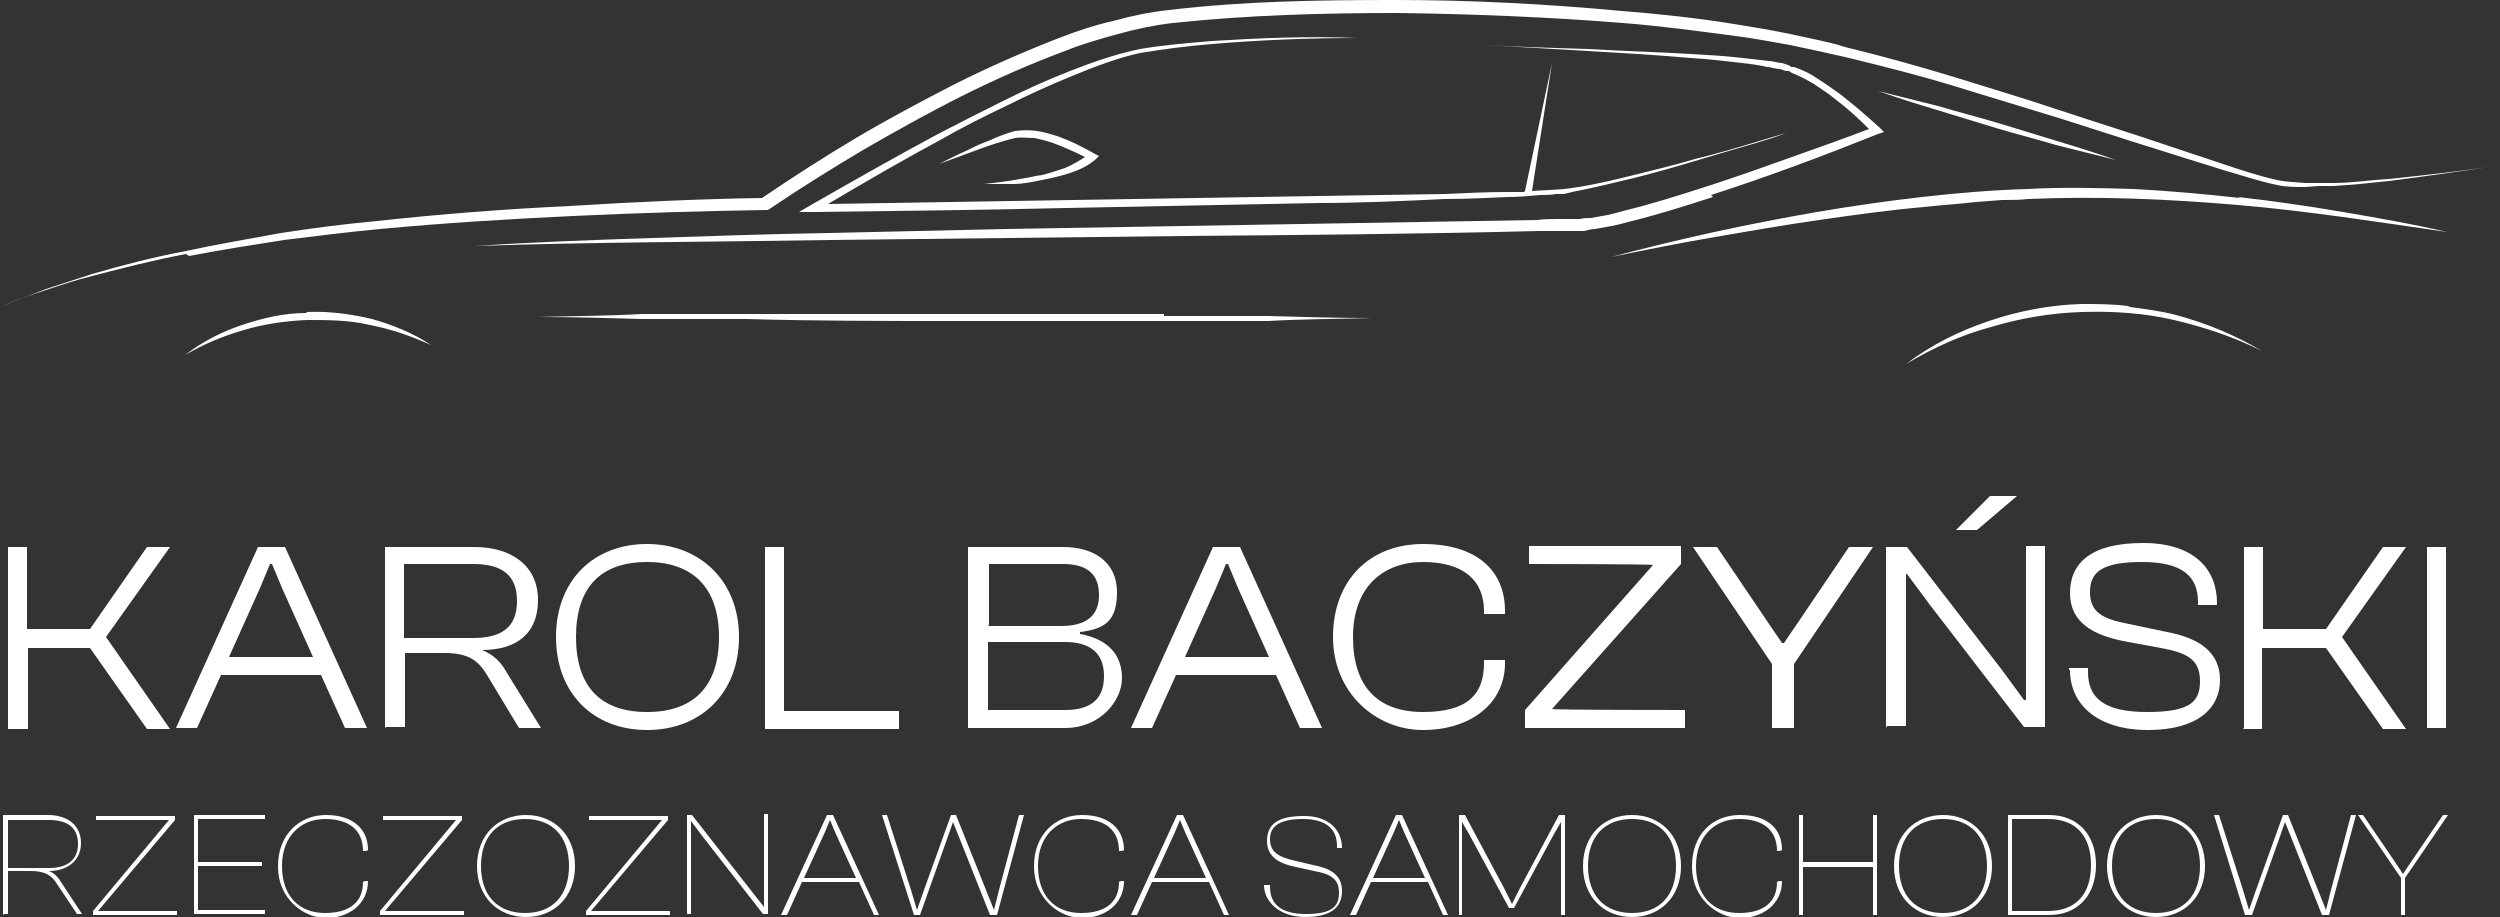 <?xml version="1.0" encoding="UTF-8"?>
<svg id="Warstwa_1" xmlns="http://www.w3.org/2000/svg" version="1.1" viewBox="0 0 250 91.7">
  <rect x="0" y="0" width="250" height="91.7" fill="#333333" stroke="none"/>
  <!-- Generator: Adobe Illustrator 29.2.1, SVG Export Plug-In . SVG Version: 2.1.0 Build 116)  -->
  <defs>
    <style>
      .st0, .st1 {
        fill: #fff;
      }

      .st1 {
        fill-rule: evenodd;
      }
    </style>
  </defs>
  <path class="st1" d="M18.6,25.4c-3.2.6-6.3,1.4-9.4,2.2-1.6.4-3.1.9-4.6,1.4-1.5.5-3.1,1-4.5,1.7,1.5-.7,3-1.2,4.5-1.8,1.5-.5,3.1-1,4.6-1.5,3.1-.9,6.2-1.7,9.4-2.3,3.2-.7,6.3-1.2,9.5-1.8,3.2-.5,6.4-.9,9.6-1.2,6.4-.7,12.9-1.2,19.3-1.5,6.4-.4,12.8-.7,19.2-.8,3.1-2.1,6.2-4.1,9.4-6,3.2-1.9,6.6-3.7,9.9-5.4,3.4-1.7,6.8-3.2,10.4-4.6,1.8-.7,3.6-1.3,5.4-1.7,1.8-.5,3.7-.9,5.6-1.1C124.5.1,132,0,139.6,0c7.5,0,15.1.4,22.6,1.1,3.8.3,7.5.7,11.2,1.3,1.9.3,3.7.6,5.6,1l2.8.6c.9.2,1.8.4,2.7.7,3.7.9,7.3,1.9,10.9,3,3.6,1.1,7.2,2.2,10.8,3.4,3.6,1.2,7.2,2.3,10.7,3.5,1.8.6,3.6,1.2,5.4,1.8,1.8.6,3.6,1.2,5.4,1.6.9.2,1.8.2,2.8.3h1.4s1.4,0,1.4,0c1.9,0,3.7-.3,5.6-.4,3.7-.4,7.5-.8,11.2-1.4-3.7.6-7.4,1.1-11.2,1.6-1.9.2-3.7.4-5.6.5h-1.4c0,0-1.4.1-1.4.1-.9,0-1.9,0-2.8-.2-1.9-.4-3.6-1-5.4-1.5-1.8-.6-3.6-1.1-5.4-1.7-3.6-1.1-7.2-2.3-10.7-3.4-3.6-1.1-7.2-2.2-10.8-3.3-3.6-1.1-7.2-2-10.9-2.9-.9-.2-1.8-.4-2.7-.6l-2.8-.6c-1.8-.3-3.7-.7-5.5-.9-3.7-.5-7.4-1-11.2-1.3-7.5-.6-15-.9-22.5-1-7.5,0-15,.2-22.5,1-1.8.2-3.7.6-5.5,1.1-1.8.5-3.6,1-5.3,1.7-3.5,1.3-6.9,2.8-10.3,4.5-3.4,1.7-6.6,3.5-9.9,5.4-3.2,1.9-6.4,3.9-9.5,6h-.1c0,0-.1,0-.1,0-6.4.1-12.9.3-19.3.6-6.4.3-12.9.7-19.3,1.3-3.2.3-6.4.7-9.6,1.1-3.2.5-6.4,1-9.5,1.6M224,19.8c-3.5-.4-7-.7-10.6-.9-3.5-.1-7.1-.2-10.6,0-3.5.1-7.1.4-10.6.8-3.5.4-7,.9-10.5,1.5-7,1.2-13.8,2.7-20.6,4.5,3.4-.7,6.9-1.4,10.4-2,3.5-.6,6.9-1.2,10.4-1.7,3.5-.5,7-1,10.5-1.3,1.7-.2,3.5-.3,5.2-.5l2.6-.2c.9,0,1.8,0,2.6-.1,7-.3,14,0,21,.6,7,.6,14,1.7,20.9,2.7-3.4-.8-6.9-1.4-10.4-2-3.5-.6-7-1.1-10.5-1.5ZM171.1,19.5c5.6-1.8,11.2-3.9,16.7-6.1l.6-.2-.4-.4c-1.3-1.2-2.6-2.3-4-3.4-.7-.5-1.4-1-2.2-1.5-.7-.5-1.5-.9-2.4-1.2h-.3c0-.1-.3-.2-.3-.2l-.6-.2c-.4,0-.9-.2-1.3-.2-.9-.1-1.7-.2-2.6-.3-1.7-.2-3.4-.3-5.2-.4-3.4-.2-6.9-.3-10.3-.5-3.4-.1-6.9-.2-10.3-.4l10.3.6c3.4.2,6.9.4,10.3.7,1.7.1,3.4.3,5.1.5.9.1,1.7.2,2.5.4.4,0,.8.2,1.3.2l.6.2h.3c0,0,.3.2.3.2.8.3,1.5.7,2.2,1.1.7.5,1.4.9,2.1,1.5,1.2.9,2.3,1.9,3.4,3-2.6,1-5.2,1.9-7.7,2.8-2.8,1-5.6,2-8.4,2.9-2.8.9-5.6,1.8-8.5,2.5-.7.2-1.4.4-2.1.5l-1.1.2c-.4,0-.7,0-1.1.1h-.5c0,0-.5,0-.5,0h-1.1c-.7,0-1.5,0-2.2.1-5.9.1-11.8.2-17.7.3l-17.7.3-17.7.3-17.7.4c-5.9.1-11.8.3-17.7.5-5.9.2-11.8.4-17.7.8,11.8-.4,23.6-.4,35.5-.6l17.7-.2,17.7-.2c11.8-.1,23.6-.2,35.5-.5.7,0,1.5,0,2.2,0h1.1c0,0,.6,0,.6,0h.6c.4-.1.8-.2,1.1-.2l1.1-.2c.7-.1,1.5-.3,2.2-.5,2.9-.7,5.7-1.6,8.5-2.5ZM152.4,19.2c-.5,0-1,0-1.6,0-2.1,0-4.2.1-6.3.2l-12.6.2-49.1.8c3.7-2.2,7.5-4.4,11.4-6.5,2.1-1.2,4.3-2.3,6.4-3.3,2.2-1.1,4.4-2.1,6.6-3,2.2-.9,4.5-1.8,6.8-2.3,2.4-.4,4.8-.7,7.2-.9,4.8-.4,9.7-.6,14.5-.6-4.8-.2-9.7,0-14.5.3-2.4.2-4.8.4-7.2.8-2.4.5-4.7,1.3-7,2.2-2.3.9-4.5,1.9-6.7,3-2.2,1.1-4.4,2.2-6.5,3.3-4.3,2.3-8.5,4.7-12.7,7.1l-1.2.7h1.4c8.4-.1,16.9-.2,25.3-.4l25.3-.5c4.2,0,8.4-.2,12.6-.4,2.1,0,4.2-.1,6.3-.2,1.1,0,2.1-.1,3.2-.2.5,0,1.1,0,1.6-.1h.8c.3-.1.5-.1.8-.2,2.1-.4,4.1-.9,6.2-1.4,2-.5,4.1-1.1,6.1-1.7,2-.6,4-1.2,6.1-1.8,1-.3,2-.6,3-1l1.5-.5.7-.3c.2-.1.5-.2.7-.3-.2.1-.5.2-.7.3l-.7.3-1.5.5-3,.9c-2,.6-4,1.2-6.1,1.7-2,.6-4.1,1.1-6.1,1.6-2,.5-4.1,1-6.2,1.3-1.3.2-2.7.2-4,.3l2-12.8-2.7,12.8ZM199.8,12.3c-2-.6-4-1.1-6-1.7-2-.5-4-1-6-1.5,2,.7,3.9,1.3,5.9,1.9,2,.6,3.9,1.2,5.9,1.8,2,.6,4,1.1,6,1.7,2,.5,4,1,6,1.5-2-.7-3.9-1.3-5.9-1.9-2-.6-3.9-1.2-5.9-1.8ZM30.6,31.3c-2.2,0-4.3.5-6.4,1.2-2.1.7-4,1.7-5.7,3,1.9-1.1,3.8-1.9,5.9-2.5,2-.6,4.1-.9,6.3-1,2.1,0,4.2,0,6.3.5,2.1.4,4.1,1.1,6.1,2-1.8-1.2-3.8-2-5.9-2.6-2.1-.5-4.3-.8-6.5-.7ZM212.8,30.6c-1.6-.2-3.1-.2-4.7-.2-3.1.1-6.3.7-9.2,1.7-3,1-5.8,2.4-8.3,4.3,2.7-1.6,5.5-2.9,8.5-3.7,3-.9,6-1.4,9.1-1.5,3.1-.1,6.2.1,9.2.8,3,.7,6,1.7,8.8,3.1-2.7-1.6-5.6-2.8-8.6-3.6-1.5-.4-3.1-.6-4.6-.8ZM104.1,17.5c-1.9.4-3.7.7-5.7.9,1,0,1.9,0,2.9,0,1,0,1.9-.2,2.9-.4,1-.2,1.9-.4,2.8-.7.9-.3,1.8-.7,2.6-1.4l.3-.3-.4-.2c-1.2-.7-2.4-1.3-3.8-1.8-.7-.2-1.3-.4-2-.5-.7-.1-1.4-.1-2.2,0-.7.2-1.3.4-2,.7-.6.3-1.3.5-1.9.8-.6.3-1.2.6-1.9.9-.6.3-1.2.6-1.8.9l1.9-.7,1.9-.7c1.3-.5,2.6-.9,3.8-1.2.6-.1,1.3,0,1.9,0,.6.1,1.3.3,1.9.5,1.1.4,2.2.9,3.2,1.4-.6.4-1.3.8-2,1.1-.9.3-1.8.6-2.7.8ZM116.4,31.4c-7,0-13.9,0-20.9,0-7,0-13.9,0-20.9,0h-10.4c-3.5.2-7,.2-10.4.3,3.5,0,7,.1,10.4.2h10.4c7,.2,13.9.2,20.9.2,7,0,13.9,0,20.9,0h10.4c3.5-.2,7-.2,10.4-.3-3.5,0-7-.1-10.4-.2h-10.4Z"/>
  <g>
    <path class="st0" d="M.8,72.8v-18.1h1.9v8.2h6.3l5.7-8.2h2.3l-6.4,9,6.4,9.2h-2.3l-5.7-8.1H2.8v8.1H.8Z"/>
    <path class="st0" d="M17.6,72.8l8.2-18.1h2.7l8.2,18.1h-2.2l-2.4-5.3h-10l-2.4,5.3h-2.1ZM22.9,65.7h8.4l-3.1-6.9-1-2.4h-.2l-1,2.4-3.1,6.9Z"/>
    <path class="st0" d="M38.5,72.8v-18.1h8.9c3.8,0,6.4,1.9,6.4,5.3s-2.2,5-5.6,5h0c1.2.5,1.9,1.2,2.5,2.3l3.4,5.5h-2.2l-3.2-5.3c-.9-1.5-1.9-2.2-4.3-2.2h-3.9v7.4h-1.9ZM40.4,63.8h6.9c2.9,0,4.4-1.1,4.4-3.7s-1.5-3.7-4.4-3.7h-6.9v7.4Z"/>
    <path class="st0" d="M55.6,63.7c0-5.7,3.8-9.3,9.1-9.3s9.2,3.7,9.2,9.3-3.8,9.3-9.2,9.3-9.1-3.7-9.1-9.3ZM71.9,63.7c0-4.9-2.6-7.5-7.2-7.5s-7.1,2.5-7.1,7.5,2.5,7.5,7.1,7.5,7.2-2.5,7.2-7.5Z"/>
    <path class="st0" d="M76.5,72.8v-18.1h1.9v16.4h11.5v1.8h-13.4Z"/>
    <path class="st0" d="M96.8,72.8v-18.1h9.5c3.2,0,5.4,1.6,5.4,4.5s-1.2,3.7-3.7,4v.2c2.8.5,4.2,2.1,4.2,4.4s-2.2,5-5.7,5h-9.8ZM98.8,62.6h7.3c2.5,0,3.8-1,3.8-3.1s-1.2-3.1-3.6-3.1h-7.4v6.1ZM98.8,71h7.7c2.6,0,3.9-1.1,3.9-3.4s-1.4-3.4-3.9-3.4h-7.7v6.8Z"/>
    <path class="st0" d="M113.1,72.8l8.2-18.1h2.7l8.2,18.1h-2.2l-2.4-5.3h-10l-2.4,5.3h-2.1ZM118.5,65.7h8.4l-3.1-6.9-1-2.4h-.2l-1,2.4-3.1,6.9Z"/>
    <path class="st0" d="M133.3,63.7c0-5.7,3.7-9.3,9-9.3s8.2,2.6,8.2,6.7v.3h-2.1v-.3c0-3.1-2.1-4.9-6.1-4.9s-7,2.5-7,7.5,2.5,7.5,7,7.5,6.1-1.8,6.1-4.9v-.3h2.1v.3c0,4.1-3.5,6.7-8.2,6.7s-9-3.7-9-9.3Z"/>
    <path class="st0" d="M152.5,72.8v-1.8l12.8-14.5h0c0-.1-12.4-.1-12.4-.1v-1.8h15.2v1.8l-12.9,14.5h0c0,.1,13.3.1,13.3.1v1.8h-15.9Z"/>
    <path class="st0" d="M177.2,72.8v-6.4l-7.9-11.7h2.4l5,7.4,1.5,2.2h.2l1.5-2.2,5-7.4h2.4l-7.9,11.7v6.4h-1.9Z"/>
    <path class="st0" d="M188.6,72.8v-18.1h2.1l9.5,12.3,2.2,3h.2v-3c0,0,0-12.4,0-12.4h1.9v18.1h-2.1l-9.4-12.2-2.3-3.1h-.1v3c0,0,0,12.2,0,12.2h-1.9ZM195.6,53l3.4-3.4h2.7l-4,3.4h-2Z"/>
    <path class="st0" d="M206.9,67v-.2h1.9v.4c0,2.6,1.6,4,5.9,4s5.3-1,5.3-3.1-1.2-2.8-3.9-3.3l-3.8-.7c-2.9-.6-5.3-1.8-5.3-4.8s2.1-5,7.3-5,7.4,2.7,7.4,6v.2h-1.9v-.3c0-2.6-1.6-4-5.6-4s-5.2,1-5.2,3,1.2,2.7,3.9,3.2l3.8.8c3.2.6,5.3,2,5.3,4.8s-2.2,5-7.2,5-7.8-2.5-7.8-6Z"/>
    <path class="st0" d="M224.4,72.8v-18.1h1.9v8.2h6.3l5.7-8.2h2.3l-6.4,9,6.4,9.2h-2.3l-5.7-8.1h-6.4v8.1h-1.9Z"/>
    <path class="st0" d="M242.7,72.8v-18.1h1.9v18.1h-1.9Z"/>
  </g>
  <g>
    <path class="st0" d="M.3,91.5v-10h4.5c1.9,0,3.3,1,3.3,2.8s-1.4,2.8-3.2,2.8h0c.5.2.9.6,1.2,1.1l2.1,3.2h-.5l-2-3c-.5-.8-1.1-1.3-2.6-1.3H.8v4.3h-.4ZM.8,86.8h4.1c1.8,0,2.9-.8,2.9-2.4s-1-2.4-2.9-2.4H.8v4.8Z"/>
    <path class="st0" d="M9.3,91.5v-.4l7.6-9.1h0s-7.3,0-7.3,0v-.4h7.9v.4l-7.7,9.1h0s7.9,0,7.9,0v.4h-8.5Z"/>
    <path class="st0" d="M19.4,91.5v-10h7.1v.4h-6.7v4.3h6.4v.4h-6.4v4.4h6.7v.4h-7.1Z"/>
    <path class="st0" d="M27.8,86.6c0-3.1,2.1-5.1,4.8-5.1s4.2,1.4,4.2,3.5h0c0,.1-.5.1-.5.1h0c0-2.1-1.4-3.2-3.8-3.2s-4.3,1.7-4.3,4.7,1.7,4.7,4.3,4.7,3.8-1.2,3.8-3.1h0c0-.1.5-.1.5-.1h0c0,2.3-1.9,3.7-4.2,3.7s-4.8-2-4.8-5.1Z"/>
    <path class="st0" d="M38,91.5v-.4l7.6-9.1h0s-7.3,0-7.3,0v-.4h7.9v.4l-7.7,9.1h0s7.9,0,7.9,0v.4h-8.5Z"/>
    <path class="st0" d="M47.7,86.6c0-3.1,2.1-5.1,4.9-5.1s4.9,2,4.9,5.1-2.1,5.1-4.9,5.1-4.9-2-4.9-5.1ZM56.9,86.6c0-3-1.7-4.7-4.4-4.7s-4.4,1.7-4.4,4.7,1.7,4.7,4.4,4.7,4.4-1.7,4.4-4.7Z"/>
    <path class="st0" d="M58.6,91.5v-.4l7.6-9.1h0s-7.3,0-7.3,0v-.4h7.9v.4l-7.7,9.1h0s7.9,0,7.9,0v.4h-8.5Z"/>
    <path class="st0" d="M68.7,91.5v-10h.5l6.1,7.8,1.1,1.4h0v-9.3h.4v10h-.5l-6-7.7-1.2-1.6h0v9.3h-.4Z"/>
    <path class="st0" d="M78.1,91.5l4.6-10h.6l4.6,10h-.5l-1.5-3.3h-5.7l-1.5,3.3h-.5ZM80.3,87.8h5.3l-2.1-4.6-.5-1.2h0l-.5,1.2-2.1,4.6Z"/>
    <path class="st0" d="M91.4,91.5l-3.2-10h.5l2.4,7.5.6,2h0l.7-2,2.7-7.5h.5l3,7.5.8,2h0l.5-2,2-7.5h.5l-2.7,10h-.7l-2.9-7.3-.8-2h0l-.7,2-2.6,7.3h-.7Z"/>
    <path class="st0" d="M103.4,86.6c0-3.1,2.1-5.1,4.8-5.1s4.2,1.4,4.2,3.5h0c0,.1-.5.1-.5.1h0c0-2.1-1.4-3.2-3.8-3.2s-4.3,1.7-4.3,4.7,1.7,4.7,4.3,4.7,3.8-1.2,3.8-3.1h0c0-.1.5-.1.5-.1h0c0,2.3-1.9,3.7-4.2,3.7s-4.8-2-4.8-5.1Z"/>
    <path class="st0" d="M113.1,91.5l4.6-10h.6l4.6,10h-.5l-1.5-3.3h-5.7l-1.5,3.3h-.5ZM115.3,87.8h5.3l-2.1-4.6-.5-1.2h0l-.5,1.2-2.1,4.6Z"/>
    <path class="st0" d="M126.5,88.5h0c0,0,.5,0,.5,0v.2c0,1.7,1.1,2.7,3.6,2.7s3.3-.7,3.3-2.1-.8-1.9-2.5-2.2l-1.8-.4c-1.5-.3-2.9-.9-2.9-2.6s1.1-2.5,3.7-2.5,3.8,1.5,3.8,3.2h0c0,0-.5,0-.5,0v-.2c0-1.7-1.1-2.7-3.4-2.7s-3.3.7-3.3,2,.8,1.8,2.6,2.2l1.7.4c1.6.3,2.9.9,2.9,2.6s-1.2,2.6-3.7,2.6-4.1-1.5-4.1-3.2Z"/>
    <path class="st0" d="M135,91.5l4.6-10h.6l4.6,10h-.5l-1.5-3.3h-5.7l-1.5,3.3h-.5ZM137.2,87.8h5.3l-2.1-4.6-.5-1.2h0l-.5,1.2-2.1,4.6Z"/>
    <path class="st0" d="M145.9,91.5v-10h.6l3.9,7.3.8,1.6h0l.8-1.6,3.9-7.3h.6v10h-.4v-9.3h0l-.7,1.2-4,7.4h-.5l-4-7.4-.7-1.2h0v9.3h-.4Z"/>
    <path class="st0" d="M158.3,86.6c0-3.1,2.1-5.1,4.9-5.1s4.9,2,4.9,5.1-2.1,5.1-4.9,5.1-4.9-2-4.9-5.1ZM167.6,86.6c0-3-1.7-4.7-4.4-4.7s-4.4,1.7-4.4,4.7,1.7,4.7,4.4,4.7,4.4-1.7,4.4-4.7Z"/>
    <path class="st0" d="M169.2,86.6c0-3.1,2-5.1,4.8-5.1s4.2,1.4,4.2,3.5h0c0,.1-.5.1-.5.1h0c0-2.1-1.4-3.2-3.8-3.2s-4.3,1.7-4.3,4.7,1.7,4.7,4.3,4.7,3.8-1.2,3.8-3.1h0c0-.1.5-.1.5-.1h0c0,2.3-1.9,3.7-4.2,3.7s-4.8-2-4.8-5.1Z"/>
    <path class="st0" d="M179.9,91.5v-10h.4v4.7h7v-4.7h.4v10h-.4v-4.8h-7v4.8h-.4Z"/>
    <path class="st0" d="M189.4,86.6c0-3.1,2.1-5.1,4.9-5.1s4.9,2,4.9,5.1-2.1,5.1-4.9,5.1-4.9-2-4.9-5.1ZM198.7,86.6c0-3-1.7-4.7-4.4-4.7s-4.4,1.7-4.4,4.7,1.7,4.7,4.4,4.7,4.4-1.7,4.4-4.7Z"/>
    <path class="st0" d="M200.8,91.5v-10h4.1c2.9,0,4.7,2,4.7,5s-1.8,5-4.7,5h-4.1ZM201.2,82v9.1h3.6c2.8,0,4.3-1.7,4.3-4.6s-1.5-4.6-4.3-4.6h-3.6Z"/>
    <path class="st0" d="M210.7,86.6c0-3.1,2.1-5.1,4.9-5.1s4.9,2,4.9,5.1-2.1,5.1-4.9,5.1-4.9-2-4.9-5.1ZM220,86.6c0-3-1.7-4.7-4.4-4.7s-4.4,1.7-4.4,4.7,1.7,4.7,4.4,4.7,4.4-1.7,4.4-4.7Z"/>
    <path class="st0" d="M224.5,91.5l-3.1-10h.5l2.4,7.5.6,2h0l.7-2,2.7-7.5h.5l3,7.5.8,2h0l.5-2,2-7.5h.5l-2.7,10h-.7l-2.9-7.3-.8-2h0l-.7,2-2.6,7.3h-.7Z"/>
    <path class="st0" d="M240.1,91.5v-3.7l-4.3-6.3h.5l3.2,4.7.8,1.2h0l.8-1.2,3.2-4.7h.5l-4.3,6.3v3.7h-.4Z"/>
  </g>
</svg>